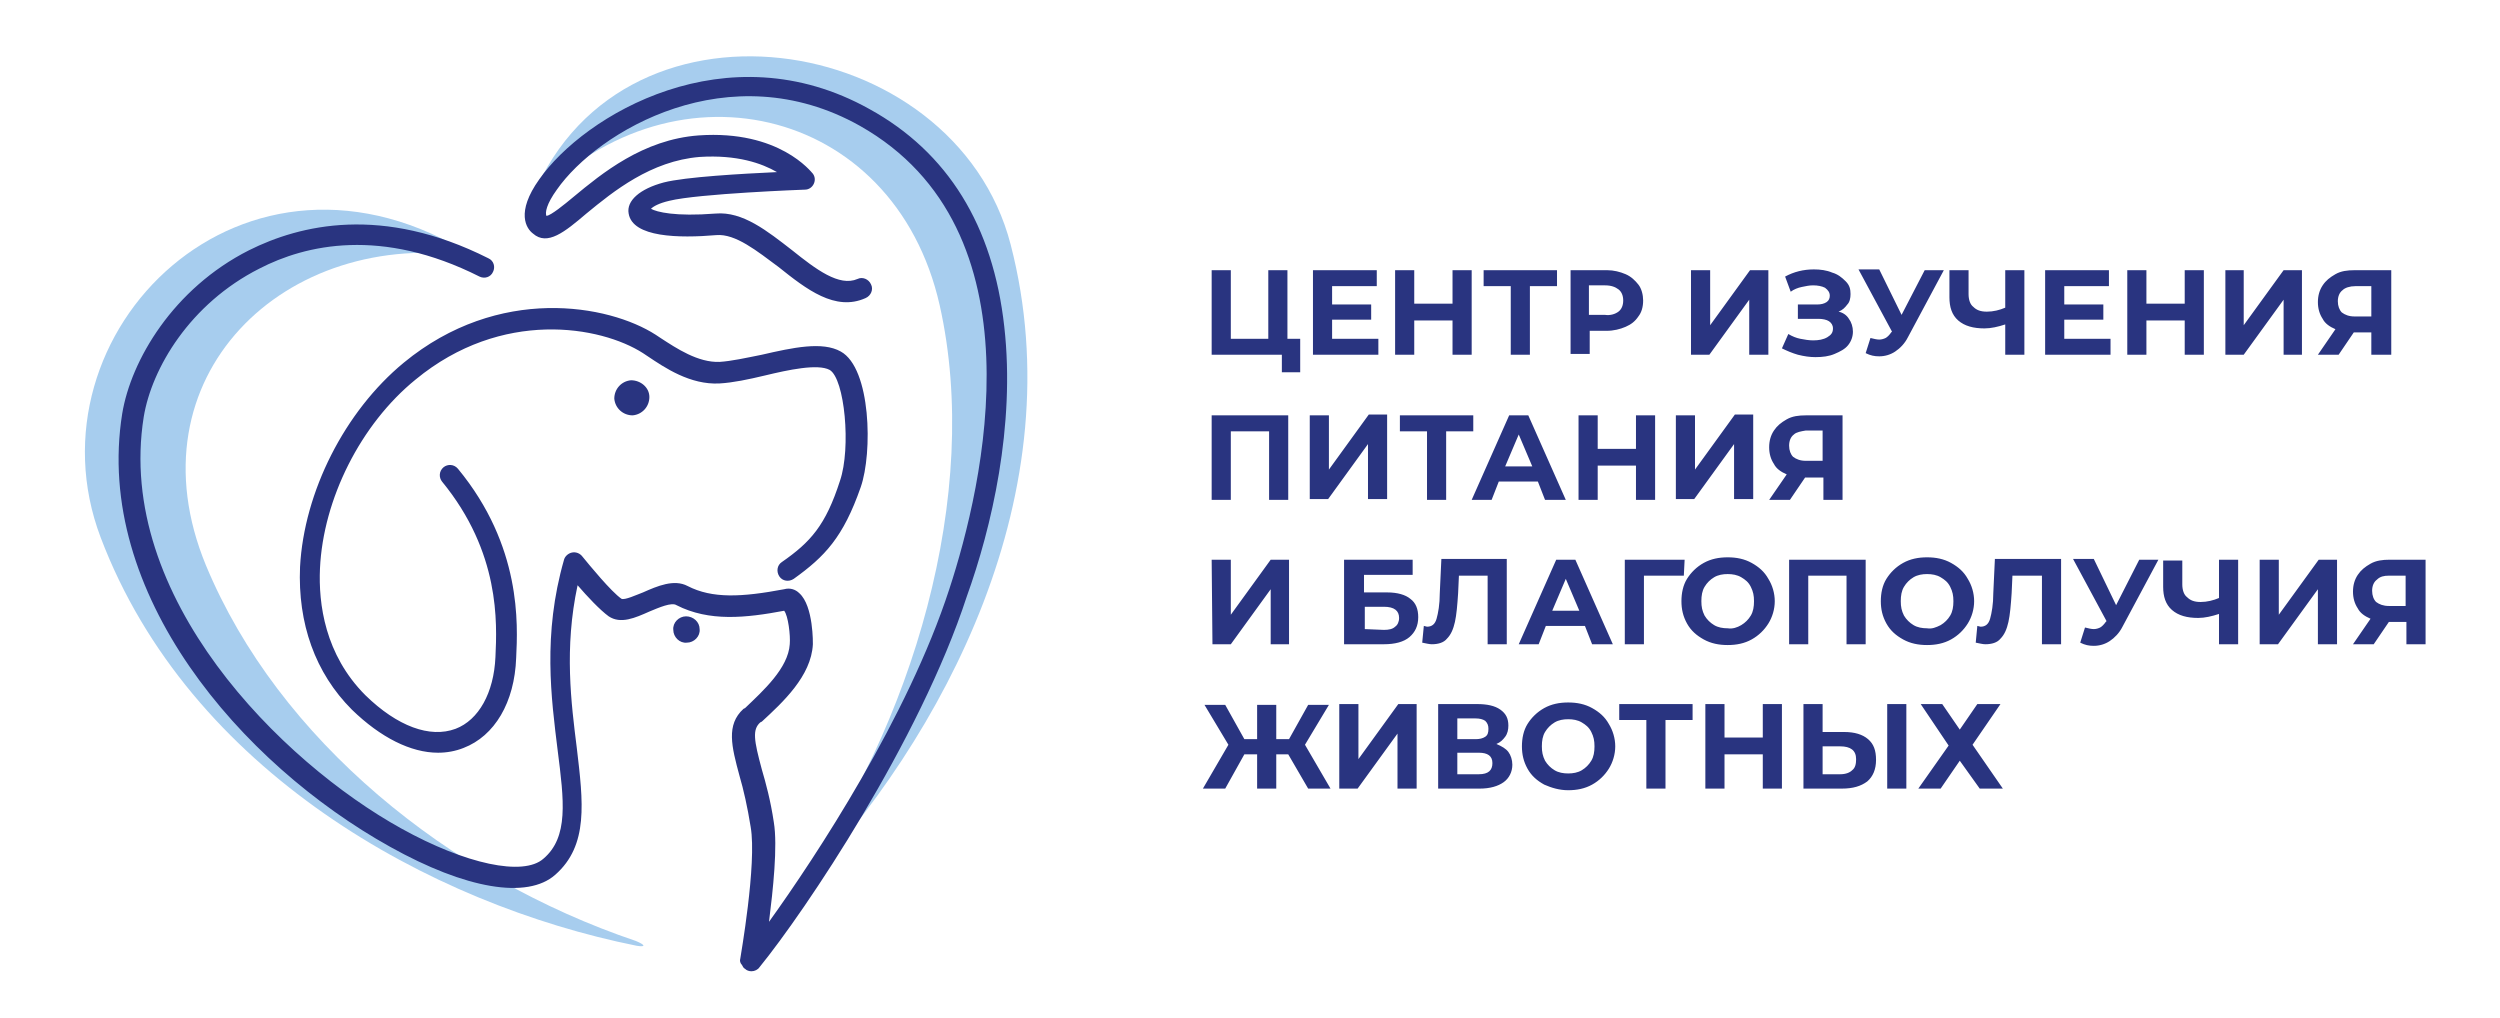 <svg width="113" height="46" viewBox="0 0 113 46" fill="none" xmlns="http://www.w3.org/2000/svg">
<path fill-rule="evenodd" clip-rule="evenodd" d="M9.308 25.552C5.811 17.08 12.841 10.23 21.421 11.6C11.038 5.003 1.053 15.061 4.549 24.29C8.551 34.852 19.438 40.873 28.775 42.748C29.208 42.82 29.172 42.711 28.739 42.531C20.303 39.683 12.589 33.447 9.308 25.552ZM42.474 13.799C40.419 4.678 30.181 2.407 23.908 9.329C27.73 -1.09 43.159 1.29 45.683 11.059C48.567 22.199 42.727 33.302 36.021 40.332C35.697 40.657 35.661 40.548 35.949 40.152C41.248 32.798 44.385 22.307 42.474 13.799Z" fill="#A7CDEE"/>
<path d="M29.352 17.945C29.352 18.377 29.027 18.738 28.595 18.774C28.162 18.774 27.802 18.45 27.766 18.017C27.766 17.584 28.09 17.224 28.523 17.188C28.955 17.188 29.352 17.512 29.352 17.945ZM45.394 14.772C44.889 10.194 42.835 6.877 39.302 4.931C32.849 1.326 26.396 5.219 24.377 8.103C23.296 9.617 23.8 10.338 24.089 10.555C24.738 11.131 25.531 10.482 26.504 9.653C27.73 8.644 29.424 7.274 31.623 7.094C33.317 6.986 34.435 7.382 35.12 7.779C33.57 7.851 30.974 7.995 30.001 8.247C28.919 8.536 28.306 9.076 28.415 9.653C28.595 10.735 30.686 10.771 32.38 10.627C33.245 10.555 34.219 11.348 35.192 12.069C36.454 13.078 37.752 14.087 39.121 13.475C39.374 13.366 39.482 13.078 39.374 12.862C39.266 12.609 38.977 12.501 38.761 12.609C37.932 12.97 36.886 12.177 35.805 11.312C34.687 10.446 33.57 9.545 32.344 9.653C30.506 9.797 29.676 9.581 29.424 9.437C29.532 9.329 29.785 9.185 30.253 9.076C31.551 8.752 36.346 8.572 36.382 8.572C36.562 8.572 36.706 8.464 36.778 8.319C36.85 8.175 36.85 7.995 36.742 7.851C36.67 7.779 35.228 5.868 31.587 6.12C29.064 6.301 27.189 7.851 25.927 8.896C25.494 9.257 24.918 9.725 24.701 9.761C24.629 9.617 24.701 9.221 25.17 8.572C27.009 5.94 32.957 2.371 38.869 5.688C47.161 10.374 44.457 21.91 42.907 26.633C41.032 32.401 36.886 38.71 34.759 41.666C34.94 40.224 35.156 38.241 34.976 37.16C34.831 36.186 34.615 35.393 34.435 34.78C34.075 33.446 34.002 32.978 34.363 32.653L34.435 32.617C35.372 31.752 36.67 30.562 36.742 29.12C36.742 29.12 36.778 27.39 36.129 26.813C35.949 26.633 35.697 26.561 35.444 26.633C33.534 26.993 32.2 27.065 31.082 26.489C30.47 26.164 29.712 26.489 29.064 26.777C28.775 26.885 28.234 27.137 28.09 27.065C27.622 26.741 26.648 25.551 26.324 25.155C26.215 25.011 26.035 24.939 25.855 24.974C25.675 25.011 25.531 25.155 25.494 25.299C24.521 28.688 24.918 31.572 25.206 33.915C25.494 36.186 25.711 37.844 24.557 38.818C23.656 39.611 21.06 39.07 18.14 37.448C12.733 34.456 5.198 26.993 6.496 18.846C6.857 16.647 8.587 13.727 11.723 12.141C13.814 11.059 17.239 10.266 21.673 12.501C21.89 12.609 22.178 12.537 22.286 12.285C22.394 12.069 22.322 11.78 22.07 11.672C17.275 9.257 13.562 10.158 11.255 11.312C7.83 13.042 5.919 16.286 5.523 18.702C4.225 26.813 10.894 34.528 17.636 38.277C21.06 40.188 23.836 40.656 25.098 39.539C26.612 38.205 26.36 36.258 26.071 33.807C25.819 31.788 25.494 29.301 26.107 26.453C26.54 26.957 27.117 27.57 27.513 27.858C28.054 28.219 28.703 27.931 29.352 27.642C29.785 27.462 30.361 27.21 30.578 27.354C32.056 28.111 33.714 27.931 35.444 27.606C35.625 27.823 35.733 28.724 35.697 29.12C35.625 30.202 34.507 31.211 33.678 32.004L33.606 32.04C32.813 32.761 33.065 33.735 33.426 35.069C33.606 35.681 33.786 36.474 33.93 37.376C34.219 39.034 33.462 43.288 33.462 43.324C33.426 43.432 33.462 43.54 33.534 43.612C33.57 43.685 33.606 43.757 33.678 43.793C33.75 43.865 33.858 43.901 33.966 43.901C34.111 43.901 34.255 43.829 34.327 43.721C36.382 41.197 41.573 33.482 43.7 26.957C44.817 23.857 45.899 19.243 45.394 14.772ZM35.336 25.407C35.12 25.551 35.084 25.84 35.228 26.056C35.372 26.272 35.661 26.308 35.877 26.164C37.283 25.155 38.112 24.29 38.905 22.018C39.446 20.468 39.374 16.647 38.004 15.89C37.175 15.421 35.841 15.71 34.435 16.034C33.714 16.178 33.065 16.323 32.524 16.358C31.551 16.395 30.578 15.746 29.857 15.277L29.64 15.133C27.513 13.763 22.538 12.862 18.248 16.395C15.581 18.594 13.742 22.235 13.562 25.623C13.454 28.183 14.247 30.418 15.905 32.076C17.203 33.338 18.573 34.023 19.799 34.023C20.195 34.023 20.592 33.951 20.952 33.807C22.358 33.266 23.259 31.752 23.331 29.733C23.404 28.219 23.584 24.686 20.7 21.189C20.52 20.973 20.231 20.973 20.051 21.117C19.835 21.297 19.835 21.586 19.979 21.766C22.61 24.974 22.466 28.147 22.394 29.697C22.322 31.319 21.637 32.545 20.592 32.942C19.438 33.374 17.96 32.834 16.518 31.427C14.68 29.589 14.391 27.282 14.463 25.695C14.607 22.559 16.302 19.171 18.789 17.152C22.683 13.943 27.153 14.736 29.064 15.962L29.28 16.106C30.037 16.611 31.191 17.404 32.524 17.332C33.137 17.296 33.822 17.152 34.579 16.971C35.625 16.719 36.959 16.431 37.499 16.719C38.184 17.116 38.473 20.252 37.968 21.73C37.319 23.749 36.634 24.506 35.336 25.407ZM31.01 27.858C30.686 27.858 30.397 28.147 30.433 28.471C30.433 28.796 30.722 29.084 31.046 29.048C31.371 29.048 31.659 28.76 31.623 28.435C31.623 28.111 31.335 27.858 31.01 27.858ZM58.769 15.313V16.827H57.94V16.034H54.767V12.213H55.633V15.313H57.327V12.213H58.192V15.313H58.769ZM62.302 15.313V16.034H59.346V12.213H62.23V12.934H60.211V13.763H61.977V14.448H60.211V15.313H62.302ZM66.52 12.213V16.034H65.654V14.484H63.924V16.034H63.059V12.213H63.924V13.727H65.654V12.213H66.52ZM70.377 12.934H69.151V16.034H68.286V12.934H67.06V12.213H70.377V12.934ZM73.477 12.393C73.73 12.501 73.91 12.681 74.054 12.862C74.198 13.042 74.27 13.33 74.27 13.583C74.27 13.871 74.198 14.123 74.054 14.304C73.91 14.52 73.73 14.664 73.477 14.772C73.225 14.88 72.937 14.953 72.612 14.953H71.855V15.998H70.99V12.213H72.648C72.937 12.213 73.225 12.285 73.477 12.393ZM73.153 14.087C73.297 13.979 73.369 13.799 73.369 13.583C73.369 13.366 73.297 13.186 73.153 13.078C73.009 12.97 72.828 12.898 72.54 12.898H71.819V14.232H72.54C72.792 14.268 73.009 14.195 73.153 14.087ZM76.433 12.213H77.299V14.7L79.101 12.213H79.93V16.034H79.065V13.547L77.263 16.034H76.433V12.213ZM83.571 14.412C83.68 14.556 83.752 14.772 83.752 14.989C83.752 15.205 83.68 15.421 83.535 15.601C83.391 15.782 83.175 15.89 82.922 15.998C82.67 16.106 82.382 16.142 82.057 16.142C81.805 16.142 81.553 16.106 81.264 16.034C81.012 15.962 80.76 15.854 80.543 15.746L80.832 15.097C81.012 15.205 81.192 15.277 81.372 15.313C81.553 15.349 81.769 15.385 81.949 15.385C82.201 15.385 82.418 15.349 82.598 15.241C82.778 15.133 82.85 15.025 82.85 14.844C82.85 14.7 82.778 14.592 82.67 14.52C82.562 14.448 82.382 14.412 82.201 14.412H81.264V13.763H82.129C82.31 13.763 82.454 13.727 82.562 13.655C82.67 13.583 82.706 13.475 82.706 13.366C82.706 13.222 82.634 13.114 82.49 13.006C82.346 12.934 82.165 12.898 81.949 12.898C81.769 12.898 81.625 12.934 81.444 12.97C81.264 13.006 81.084 13.078 80.94 13.186L80.687 12.501C81.084 12.285 81.516 12.177 81.985 12.177C82.274 12.177 82.562 12.213 82.814 12.321C83.067 12.393 83.247 12.537 83.427 12.717C83.607 12.898 83.644 13.078 83.644 13.294C83.644 13.475 83.607 13.655 83.499 13.763C83.391 13.907 83.283 14.015 83.103 14.087C83.283 14.123 83.463 14.232 83.571 14.412ZM87.861 12.213L86.239 15.241C86.095 15.529 85.879 15.746 85.662 15.89C85.446 16.034 85.194 16.106 84.941 16.106C84.725 16.106 84.545 16.07 84.328 15.962L84.545 15.277C84.689 15.313 84.833 15.349 84.941 15.349C85.049 15.349 85.158 15.313 85.23 15.277C85.302 15.241 85.41 15.133 85.482 15.025L85.518 14.989L84.004 12.177H84.941L85.951 14.232L86.996 12.213H87.861ZM91.502 12.213V16.034H90.637V14.664C90.313 14.772 89.988 14.844 89.7 14.844C89.195 14.844 88.799 14.736 88.51 14.484C88.222 14.232 88.114 13.871 88.114 13.438V12.213H88.979V13.294C88.979 13.547 89.051 13.763 89.195 13.871C89.339 14.015 89.52 14.087 89.808 14.087C90.097 14.087 90.385 14.015 90.637 13.907V12.213H91.502ZM95.396 15.313V16.034H92.44V12.213H95.324V12.934H93.305V13.763H95.071V14.448H93.305V15.313H95.396ZM99.614 12.213V16.034H98.749V14.484H97.018V16.034H96.153V12.213H97.018V13.727H98.749V12.213H99.614ZM100.551 12.213H101.416V14.7L103.219 12.213H104.048V16.034H103.219V13.547L101.416 16.034H100.587V12.213H100.551ZM108.085 12.213V16.034H107.184V15.025H106.391L105.706 16.034H104.769L105.562 14.88C105.31 14.772 105.093 14.628 104.985 14.412C104.841 14.195 104.769 13.943 104.769 13.655C104.769 13.366 104.841 13.114 104.985 12.898C105.129 12.681 105.31 12.537 105.562 12.393C105.814 12.249 106.103 12.213 106.427 12.213H108.085ZM105.886 13.114C105.742 13.222 105.67 13.402 105.67 13.619C105.67 13.835 105.742 14.015 105.85 14.123C105.995 14.232 106.175 14.304 106.427 14.304H107.184V12.934H106.463C106.211 12.934 105.995 13.006 105.886 13.114ZM58.228 18.774V22.595H57.363V19.495H55.633V22.595H54.767V18.774H58.228ZM59.201 18.774H60.067V21.225L61.869 18.738H62.698V22.559H61.833V20.072L60.031 22.559H59.201V18.774ZM66.592 19.495H65.366V22.595H64.501V19.495H63.275V18.774H66.592V19.495ZM69.512 21.766H67.745L67.421 22.595H66.52L68.214 18.774H69.079L70.774 22.595H69.836L69.512 21.766ZM69.259 21.081L68.647 19.639L68.034 21.081H69.259ZM74.811 18.774V22.595H73.946V21.045H72.216V22.595H71.35V18.774H72.216V20.288H73.946V18.774H74.811ZM75.749 18.774H76.614V21.225L78.416 18.738H79.245V22.559H78.38V20.072L76.578 22.559H75.749V18.774ZM83.283 18.774V22.595H82.418V21.586H81.589L80.904 22.595H79.966L80.76 21.442C80.507 21.334 80.291 21.189 80.183 20.973C80.038 20.757 79.966 20.504 79.966 20.216C79.966 19.927 80.038 19.675 80.183 19.459C80.327 19.243 80.507 19.098 80.76 18.954C81.012 18.81 81.3 18.774 81.625 18.774H83.283ZM81.084 19.639C80.94 19.747 80.868 19.927 80.868 20.144C80.868 20.36 80.94 20.54 81.048 20.648C81.192 20.757 81.372 20.829 81.625 20.829H82.382V19.459H81.625C81.408 19.495 81.192 19.531 81.084 19.639ZM54.767 25.299H55.633V27.786L57.435 25.299H58.264V29.12H57.435V26.633L55.633 29.12H54.803L54.767 25.299ZM60.788 25.299H63.852V25.984H61.653V26.777H62.698C63.167 26.777 63.528 26.885 63.744 27.065C63.996 27.246 64.104 27.534 64.104 27.895C64.104 28.291 63.96 28.579 63.708 28.796C63.455 29.012 63.059 29.12 62.554 29.12H60.752V25.299H60.788ZM62.554 28.471C62.77 28.471 62.951 28.435 63.059 28.327C63.167 28.255 63.239 28.111 63.239 27.931C63.239 27.606 63.023 27.426 62.554 27.426H61.689V28.435L62.554 28.471ZM68.106 25.299V29.12H67.241V26.02H65.943L65.907 26.813C65.871 27.354 65.835 27.786 65.763 28.111C65.691 28.435 65.582 28.688 65.402 28.868C65.258 29.048 65.005 29.12 64.717 29.12C64.609 29.12 64.465 29.084 64.284 29.048L64.357 28.291C64.393 28.291 64.465 28.327 64.501 28.327C64.717 28.327 64.861 28.219 64.933 27.967C65.005 27.714 65.078 27.318 65.078 26.813L65.15 25.263H68.106V25.299ZM71.639 28.291H69.872L69.548 29.12H68.647L70.341 25.299H71.206L72.9 29.12H71.963L71.639 28.291ZM71.386 27.606L70.774 26.164L70.161 27.606H71.386ZM76.109 26.02H74.306V29.12H73.441V25.299H76.145L76.109 26.02ZM77.01 28.904C76.686 28.724 76.433 28.507 76.253 28.183C76.073 27.858 76.001 27.534 76.001 27.174C76.001 26.813 76.073 26.453 76.253 26.164C76.433 25.876 76.686 25.623 77.01 25.443C77.335 25.263 77.695 25.191 78.092 25.191C78.488 25.191 78.849 25.263 79.173 25.443C79.498 25.623 79.75 25.84 79.93 26.164C80.111 26.453 80.219 26.813 80.219 27.174C80.219 27.534 80.111 27.895 79.93 28.183C79.75 28.471 79.498 28.724 79.173 28.904C78.849 29.084 78.488 29.156 78.092 29.156C77.695 29.156 77.335 29.084 77.01 28.904ZM78.705 28.255C78.885 28.147 79.029 28.003 79.137 27.823C79.245 27.642 79.281 27.426 79.281 27.174C79.281 26.921 79.245 26.741 79.137 26.525C79.029 26.308 78.885 26.2 78.705 26.092C78.524 25.984 78.308 25.948 78.092 25.948C77.875 25.948 77.659 25.984 77.479 26.092C77.299 26.2 77.154 26.344 77.046 26.525C76.938 26.705 76.902 26.921 76.902 27.174C76.902 27.426 76.938 27.606 77.046 27.823C77.154 28.003 77.299 28.147 77.479 28.255C77.659 28.363 77.875 28.399 78.092 28.399C78.308 28.435 78.524 28.363 78.705 28.255ZM84.328 25.299V29.12H83.463V26.02H81.733V29.12H80.868V25.299H84.328ZM86.023 28.904C85.698 28.724 85.446 28.507 85.266 28.183C85.085 27.858 85.013 27.534 85.013 27.174C85.013 26.813 85.085 26.453 85.266 26.164C85.446 25.876 85.698 25.623 86.023 25.443C86.347 25.263 86.708 25.191 87.104 25.191C87.501 25.191 87.861 25.263 88.186 25.443C88.51 25.623 88.763 25.84 88.943 26.164C89.123 26.453 89.231 26.813 89.231 27.174C89.231 27.534 89.123 27.895 88.943 28.183C88.763 28.471 88.51 28.724 88.186 28.904C87.861 29.084 87.501 29.156 87.104 29.156C86.708 29.156 86.347 29.084 86.023 28.904ZM87.717 28.255C87.897 28.147 88.042 28.003 88.15 27.823C88.258 27.642 88.294 27.426 88.294 27.174C88.294 26.921 88.258 26.741 88.15 26.525C88.042 26.308 87.897 26.2 87.717 26.092C87.537 25.984 87.321 25.948 87.104 25.948C86.888 25.948 86.672 25.984 86.491 26.092C86.311 26.2 86.167 26.344 86.059 26.525C85.951 26.705 85.915 26.921 85.915 27.174C85.915 27.426 85.951 27.606 86.059 27.823C86.167 28.003 86.311 28.147 86.491 28.255C86.672 28.363 86.888 28.399 87.104 28.399C87.321 28.435 87.501 28.363 87.717 28.255ZM93.161 25.299V29.12H92.296V26.02H90.962L90.926 26.813C90.89 27.354 90.853 27.786 90.781 28.111C90.709 28.435 90.601 28.688 90.421 28.868C90.277 29.048 90.024 29.12 89.736 29.12C89.628 29.12 89.484 29.084 89.303 29.048L89.375 28.291C89.412 28.291 89.484 28.327 89.52 28.327C89.736 28.327 89.88 28.219 89.952 27.967C90.024 27.714 90.097 27.318 90.097 26.813L90.169 25.263H93.161V25.299ZM97.559 25.299L95.937 28.327C95.792 28.616 95.576 28.832 95.36 28.976C95.144 29.12 94.891 29.192 94.639 29.192C94.422 29.192 94.242 29.156 94.026 29.048L94.242 28.363C94.386 28.399 94.531 28.435 94.639 28.435C94.747 28.435 94.855 28.399 94.927 28.363C94.999 28.327 95.107 28.219 95.18 28.111L95.216 28.075L93.701 25.263H94.639L95.648 27.354L96.694 25.299H97.559ZM101.164 25.299V29.12H100.299V27.75C99.974 27.858 99.65 27.931 99.361 27.931C98.857 27.931 98.46 27.823 98.172 27.57C97.883 27.318 97.775 26.957 97.775 26.525V25.335H98.64V26.416C98.64 26.669 98.712 26.885 98.857 26.993C99.001 27.137 99.181 27.21 99.469 27.21C99.758 27.21 100.046 27.137 100.299 27.029V25.299H101.164ZM102.137 25.299H103.002V27.786L104.805 25.299H105.634V29.12H104.769V26.633L102.966 29.12H102.137V25.299ZM109.636 25.299V29.12H108.77V28.111H107.977L107.292 29.12H106.355L107.148 27.967C106.896 27.858 106.68 27.714 106.571 27.498C106.427 27.282 106.355 27.029 106.355 26.741C106.355 26.453 106.427 26.2 106.571 25.984C106.716 25.768 106.896 25.623 107.148 25.479C107.401 25.335 107.689 25.299 108.013 25.299H109.636ZM107.437 26.2C107.292 26.308 107.22 26.489 107.22 26.705C107.22 26.921 107.292 27.102 107.401 27.21C107.545 27.318 107.725 27.39 107.977 27.39H108.734V26.02H107.977C107.761 26.02 107.581 26.056 107.437 26.2ZM58.228 34.095H57.687V35.645H56.822V34.095H56.245L55.38 35.645H54.371L55.524 33.663L54.443 31.86H55.38L56.245 33.41H56.822V31.86H57.687V33.41H58.264L59.129 31.86H60.067L58.985 33.663L60.139 35.645H59.129L58.228 34.095ZM60.535 31.824H61.401V34.312L63.203 31.824H64.032V35.645H63.167V33.158L61.364 35.645H60.535V31.824ZM68.178 33.987C68.286 34.131 68.358 34.348 68.358 34.564C68.358 34.888 68.214 35.177 67.962 35.357C67.709 35.537 67.349 35.645 66.88 35.645H65.005V31.824H66.772C67.205 31.824 67.565 31.896 67.817 32.076C68.07 32.257 68.178 32.473 68.178 32.797C68.178 32.978 68.142 33.158 68.034 33.302C67.926 33.446 67.817 33.554 67.637 33.627C67.889 33.735 68.07 33.843 68.178 33.987ZM65.871 33.41H66.7C66.88 33.41 67.024 33.374 67.132 33.302C67.241 33.23 67.277 33.122 67.277 32.942C67.277 32.797 67.241 32.689 67.132 32.581C67.024 32.509 66.88 32.473 66.7 32.473H65.871V33.41ZM67.457 34.492C67.457 34.167 67.241 34.023 66.844 34.023H65.871V34.996H66.844C67.277 34.996 67.457 34.816 67.457 34.492ZM69.8 35.465C69.476 35.285 69.223 35.069 69.043 34.744C68.863 34.42 68.791 34.095 68.791 33.735C68.791 33.374 68.863 33.014 69.043 32.725C69.223 32.437 69.476 32.185 69.8 32.004C70.125 31.824 70.485 31.752 70.882 31.752C71.278 31.752 71.639 31.824 71.963 32.004C72.288 32.185 72.54 32.401 72.72 32.725C72.9 33.014 73.009 33.374 73.009 33.735C73.009 34.095 72.9 34.456 72.72 34.744C72.54 35.032 72.288 35.285 71.963 35.465C71.639 35.645 71.278 35.718 70.882 35.718C70.485 35.718 70.125 35.609 69.8 35.465ZM71.495 34.816C71.675 34.708 71.819 34.564 71.927 34.384C72.035 34.203 72.071 33.987 72.071 33.735C72.071 33.482 72.035 33.302 71.927 33.086C71.819 32.87 71.675 32.761 71.495 32.653C71.314 32.545 71.098 32.509 70.882 32.509C70.665 32.509 70.449 32.545 70.269 32.653C70.089 32.761 69.944 32.906 69.836 33.086C69.728 33.266 69.692 33.482 69.692 33.735C69.692 33.987 69.728 34.167 69.836 34.384C69.944 34.564 70.089 34.708 70.269 34.816C70.449 34.924 70.665 34.96 70.882 34.96C71.098 34.96 71.314 34.924 71.495 34.816ZM76.505 32.545H75.28V35.645H74.415V32.545H73.189V31.824H76.505V32.545ZM80.543 31.824V35.645H79.678V34.095H77.948V35.645H77.082V31.824H77.948V33.338H79.678V31.824H80.543ZM84.437 33.41C84.689 33.627 84.797 33.915 84.797 34.348C84.797 34.78 84.653 35.105 84.4 35.321C84.112 35.537 83.752 35.645 83.247 35.645H81.516V31.824H82.382V33.086H83.355C83.824 33.086 84.184 33.194 84.437 33.41ZM83.716 34.816C83.86 34.708 83.896 34.528 83.896 34.312C83.896 33.915 83.644 33.735 83.175 33.735H82.382V34.996H83.175C83.427 34.996 83.607 34.924 83.716 34.816ZM85.302 31.824H86.167V35.645H85.302V31.824ZM87.789 31.824L88.582 32.978L89.375 31.824H90.421L89.159 33.663L90.529 35.645H89.484L88.582 34.384L87.717 35.645H86.708L88.078 33.699L86.816 31.824H87.789Z" fill="#293480"/>
</svg>
